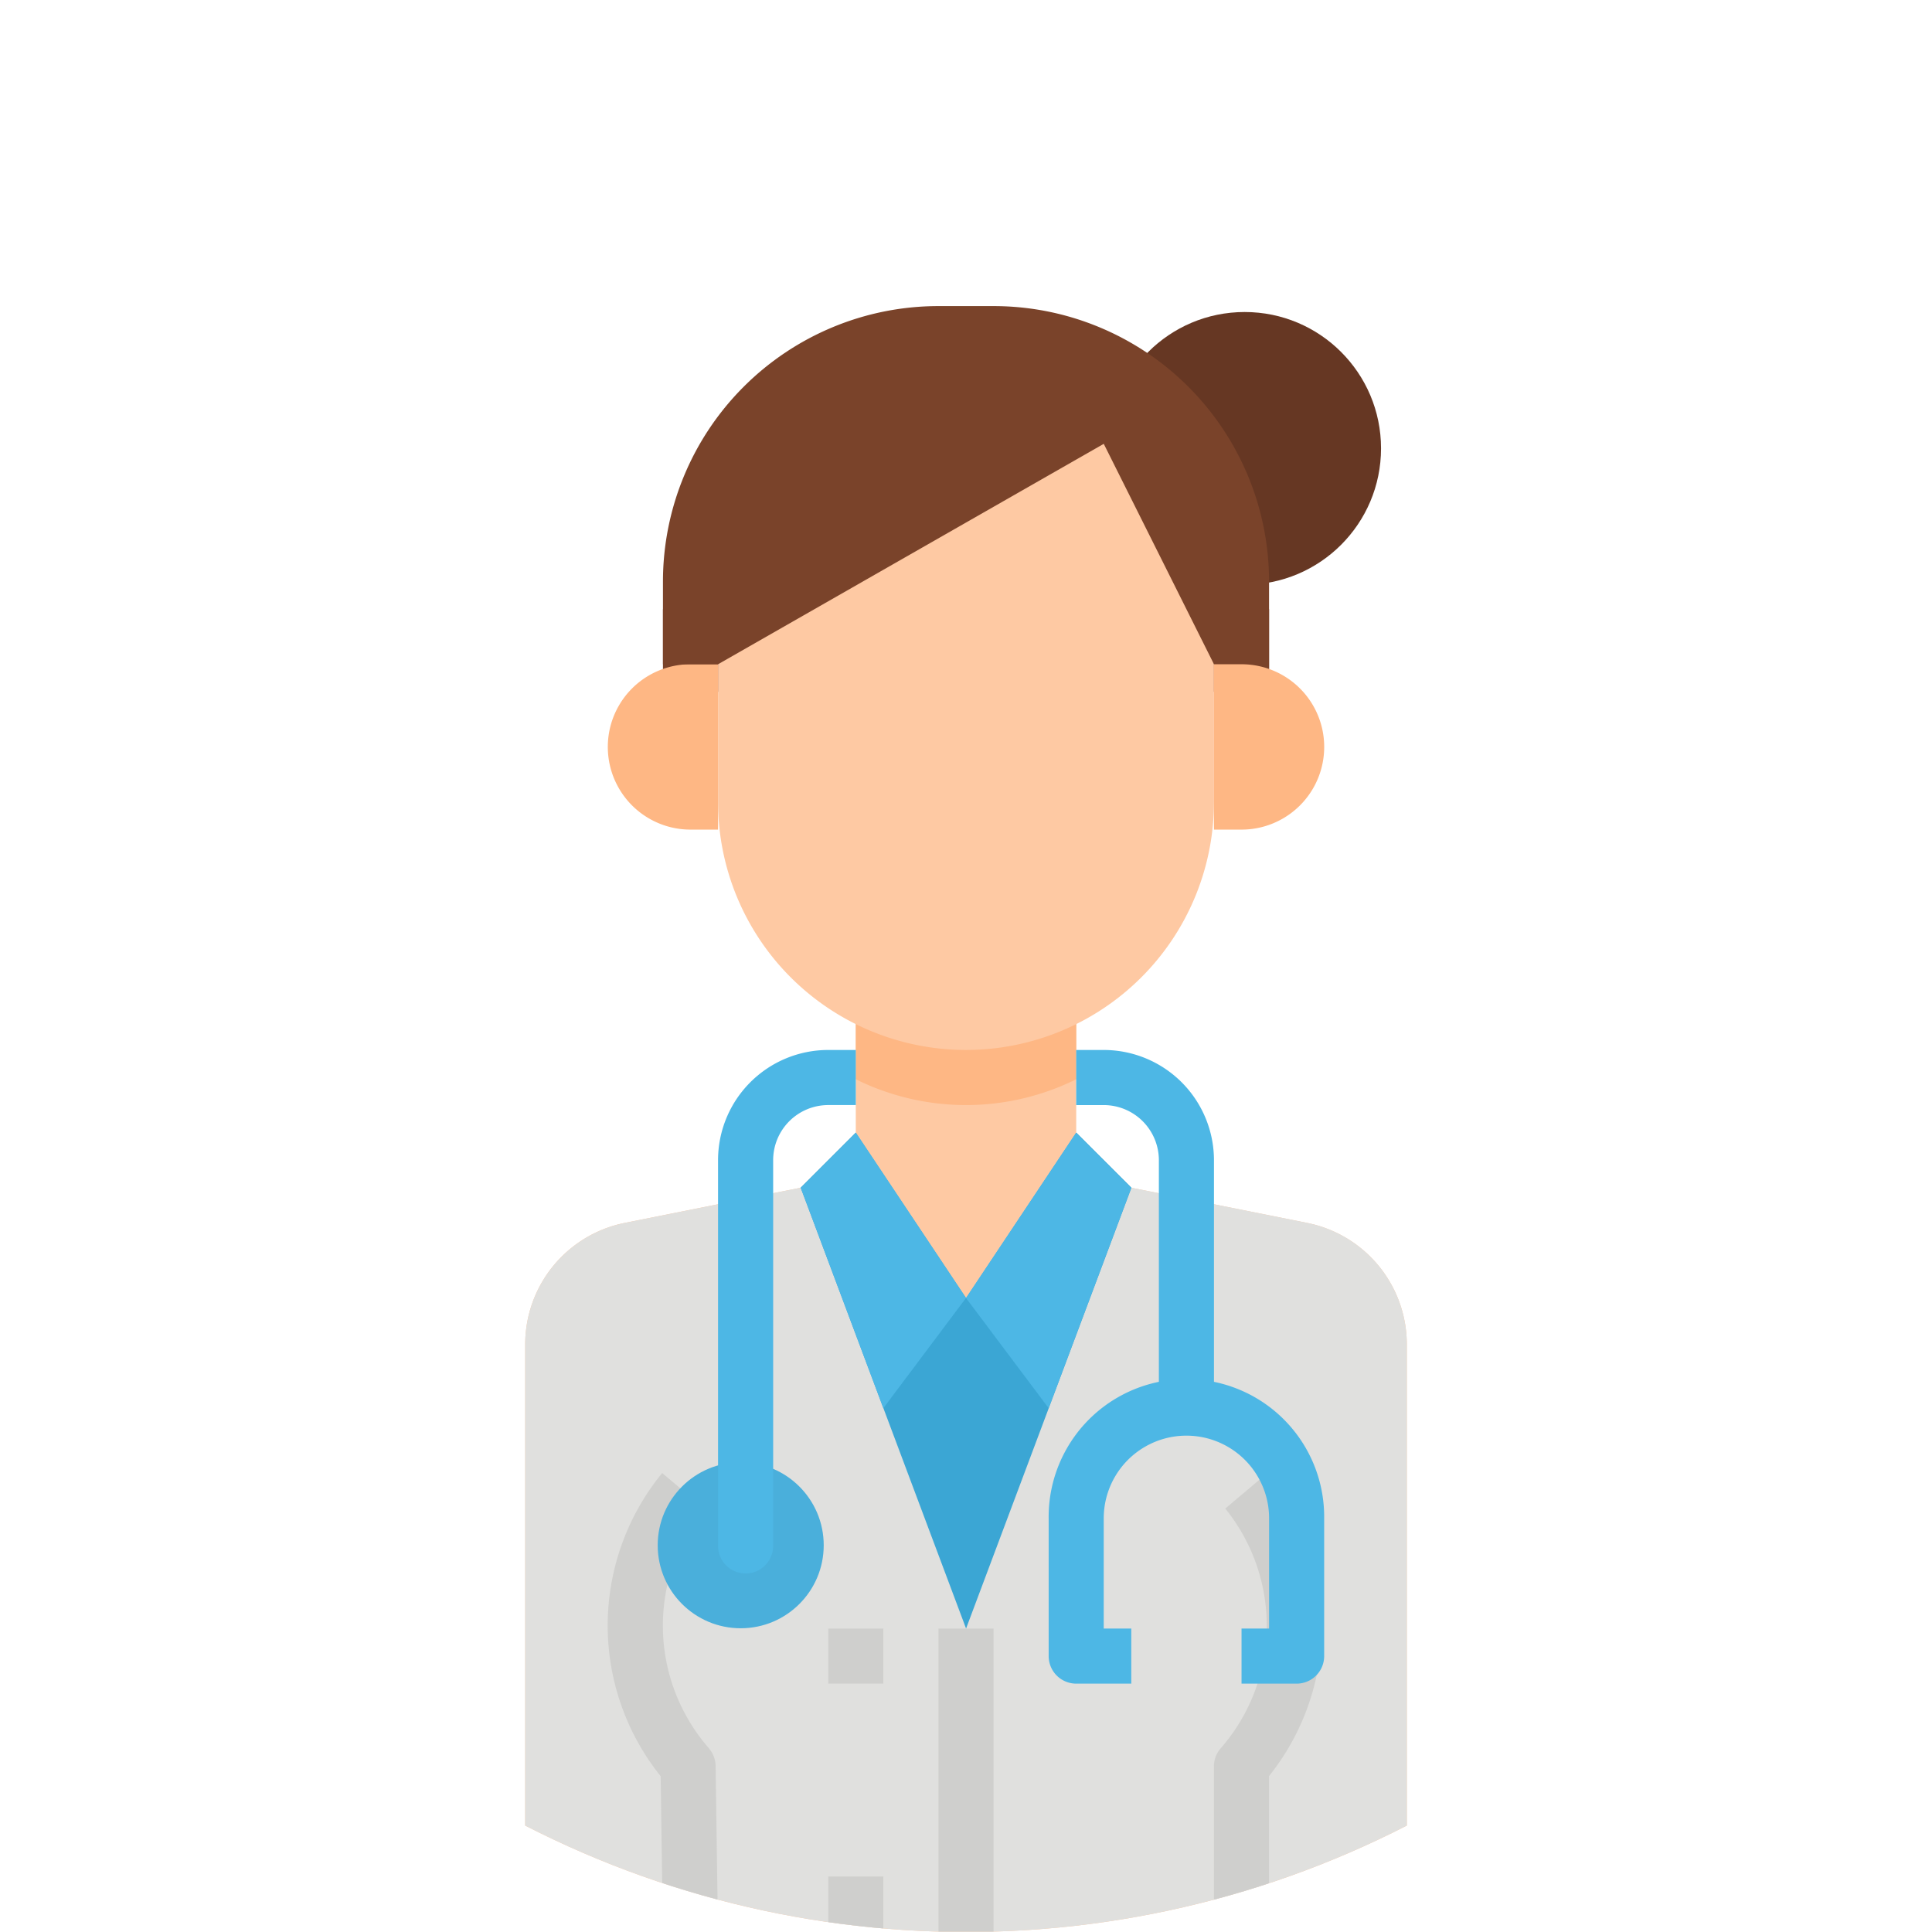 <svg xmlns="http://www.w3.org/2000/svg" xmlns:xlink="http://www.w3.org/1999/xlink" width="118" height="118" viewBox="0 0 118 118">
  <defs>
    <clipPath id="clip-path">
      <circle id="Ellipse_23" data-name="Ellipse 23" cx="59" cy="59" r="59" transform="translate(1611 601)" fill="#fff"/>
    </clipPath>
  </defs>
  <g id="Mask_Group_4" data-name="Mask Group 4" transform="translate(-1611 -601)" clip-path="url(#clip-path)">
    <g id="Flat" transform="translate(1515.077 595.695)">
      <path id="Path_77383" data-name="Path 77383" d="M168,112h37.02v5.048H168Z" transform="translate(-31.586 -69.49)" fill="#7a432a"/>
      <path id="Path_77384" data-name="Path 77384" d="M181.847,239.034V274.9H128V239.034a7.572,7.572,0,0,1,6.087-7.425l10.74-2.148,3.365-3.365V216h13.462v10.1l3.365,3.365,10.74,2.148A7.572,7.572,0,0,1,181.847,239.034Z" transform="translate(0 -151.615)" fill="#fec9a3"/>
      <path id="Path_77385" data-name="Path 77385" d="M237.462,216v6.838a15.166,15.166,0,0,1-13.462,0V216Z" transform="translate(-75.807 -151.615)" fill="#feb784"/>
      <circle id="Ellipse_21" data-name="Ellipse 21" cx="8.329" cy="8.329" r="8.329" transform="translate(163.614 24.362)" fill="#663723"/>
      <path id="Path_77386" data-name="Path 77386" d="M157.048,128h1.683v10.1h-1.683a5.048,5.048,0,1,1,0-10.1Z" transform="translate(-18.952 -82.125)" fill="#feb784"/>
      <path id="Path_77387" data-name="Path 77387" d="M175.76,269.513l-10.74-2.148L161.654,264l-6.731,10.1L148.193,264l-3.365,3.365-10.74,2.148A7.572,7.572,0,0,0,128,276.938V312.8h53.847v-35.86A7.572,7.572,0,0,0,175.76,269.513Z" transform="translate(0 -189.518)" fill="#e0e0de"/>
      <path id="Path_77388" data-name="Path 77388" d="M199.145,88.385A15.145,15.145,0,0,1,184,73.241V61.462A13.462,13.462,0,0,1,197.462,48h3.365a13.462,13.462,0,0,1,13.462,13.462V73.241A15.145,15.145,0,0,1,199.145,88.385Z" transform="translate(-44.221 -18.952)" fill="#fec9a3"/>
      <path id="Path_77389" data-name="Path 77389" d="M184.827,24A16.827,16.827,0,0,0,168,40.827v5.048h3.365l23.558-13.462,6.731,13.462,3.365,1.683V40.827A16.827,16.827,0,0,0,188.193,24Z" transform="translate(-31.586 0)" fill="#7a432a"/>
      <path id="Path_77390" data-name="Path 77390" d="M328,128h1.683a5.048,5.048,0,1,1,0,10.1H328V128Z" transform="translate(-157.932 -82.125)" fill="#feb784"/>
      <path id="Path_77391" data-name="Path 77391" d="M208,267.365l10.1,26.924,10.1-26.924L224.827,264,218.1,274.1,211.365,264Z" transform="translate(-63.173 -189.518)" fill="#3ba6d4"/>
      <path id="Path_77392" data-name="Path 77392" d="M211.365,264l6.731,10.1-5.048,6.731L208,267.365Z" transform="translate(-63.173 -189.518)" fill="#4db7e5"/>
      <path id="Path_77393" data-name="Path 77393" d="M262.731,264,256,274.1l5.048,6.731,5.048-13.462Z" transform="translate(-101.076 -189.518)" fill="#4db7e5"/>
      <g id="Group_8131" data-name="Group 8131" transform="translate(133.044 95.273)">
        <path id="Path_77394" data-name="Path 77394" d="M158.176,379.675a11.372,11.372,0,0,1-.3-14.661l-2.573-2.168a14.7,14.7,0,0,0-.093,18.516l.136,9.516,3.365-.048-.145-10.1a1.684,1.684,0,0,0-.4-1.058Z" transform="translate(-151.98 -362.846)" fill="#cfcfcd"/>
        <path id="Path_77395" data-name="Path 77395" d="M331.264,362.845l-2.574,2.169a11.374,11.374,0,0,1-.294,14.661,1.682,1.682,0,0,0-.4,1.082v10.1h3.365v-9.5a14.7,14.7,0,0,0-.1-18.505Z" transform="translate(-290.976 -362.845)" fill="#cfcfcd"/>
        <path id="Path_77396" data-name="Path 77396" d="M248,408h3.365v18.51H248Z" transform="translate(-227.803 -398.502)" fill="#cfcfcd"/>
        <path id="Path_77397" data-name="Path 77397" d="M216,408h3.365v3.365H216Z" transform="translate(-202.534 -398.502)" fill="#cfcfcd"/>
        <path id="Path_77398" data-name="Path 77398" d="M216,480h3.365v3.365H216Z" transform="translate(-202.534 -455.358)" fill="#cfcfcd"/>
      </g>
      <path id="Path_77399" data-name="Path 77399" d="M295.145,354.51h-3.365v-3.365h1.683v-6.731a5.048,5.048,0,0,0-10.1,0v6.731h1.683v3.365h-3.365A1.683,1.683,0,0,1,280,352.827v-8.414a8.414,8.414,0,1,1,16.827,0v8.414A1.683,1.683,0,0,1,295.145,354.51Z" transform="translate(-120.028 -246.374)" fill="#4db7e5"/>
      <path id="Path_77400" data-name="Path 77400" d="M296.414,261.875h-3.365V246.731a3.369,3.369,0,0,0-3.365-3.365H288V240h1.683a6.738,6.738,0,0,1,6.731,6.731Z" transform="translate(-126.346 -170.566)" fill="#4db7e5"/>
      <circle id="Ellipse_22" data-name="Ellipse 22" cx="5.07" cy="5.07" r="5.07" transform="translate(136.093 94.614)" fill="#4aafdb"/>
      <path id="Path_77401" data-name="Path 77401" d="M185.683,271.972A1.683,1.683,0,0,1,184,270.289V246.731A6.731,6.731,0,0,1,190.731,240h1.683v3.365h-1.683a3.365,3.365,0,0,0-3.365,3.365v23.558A1.683,1.683,0,0,1,185.683,271.972Z" transform="translate(-44.221 -170.566)" fill="#4db7e5"/>
    </g>
  </g>
</svg>
